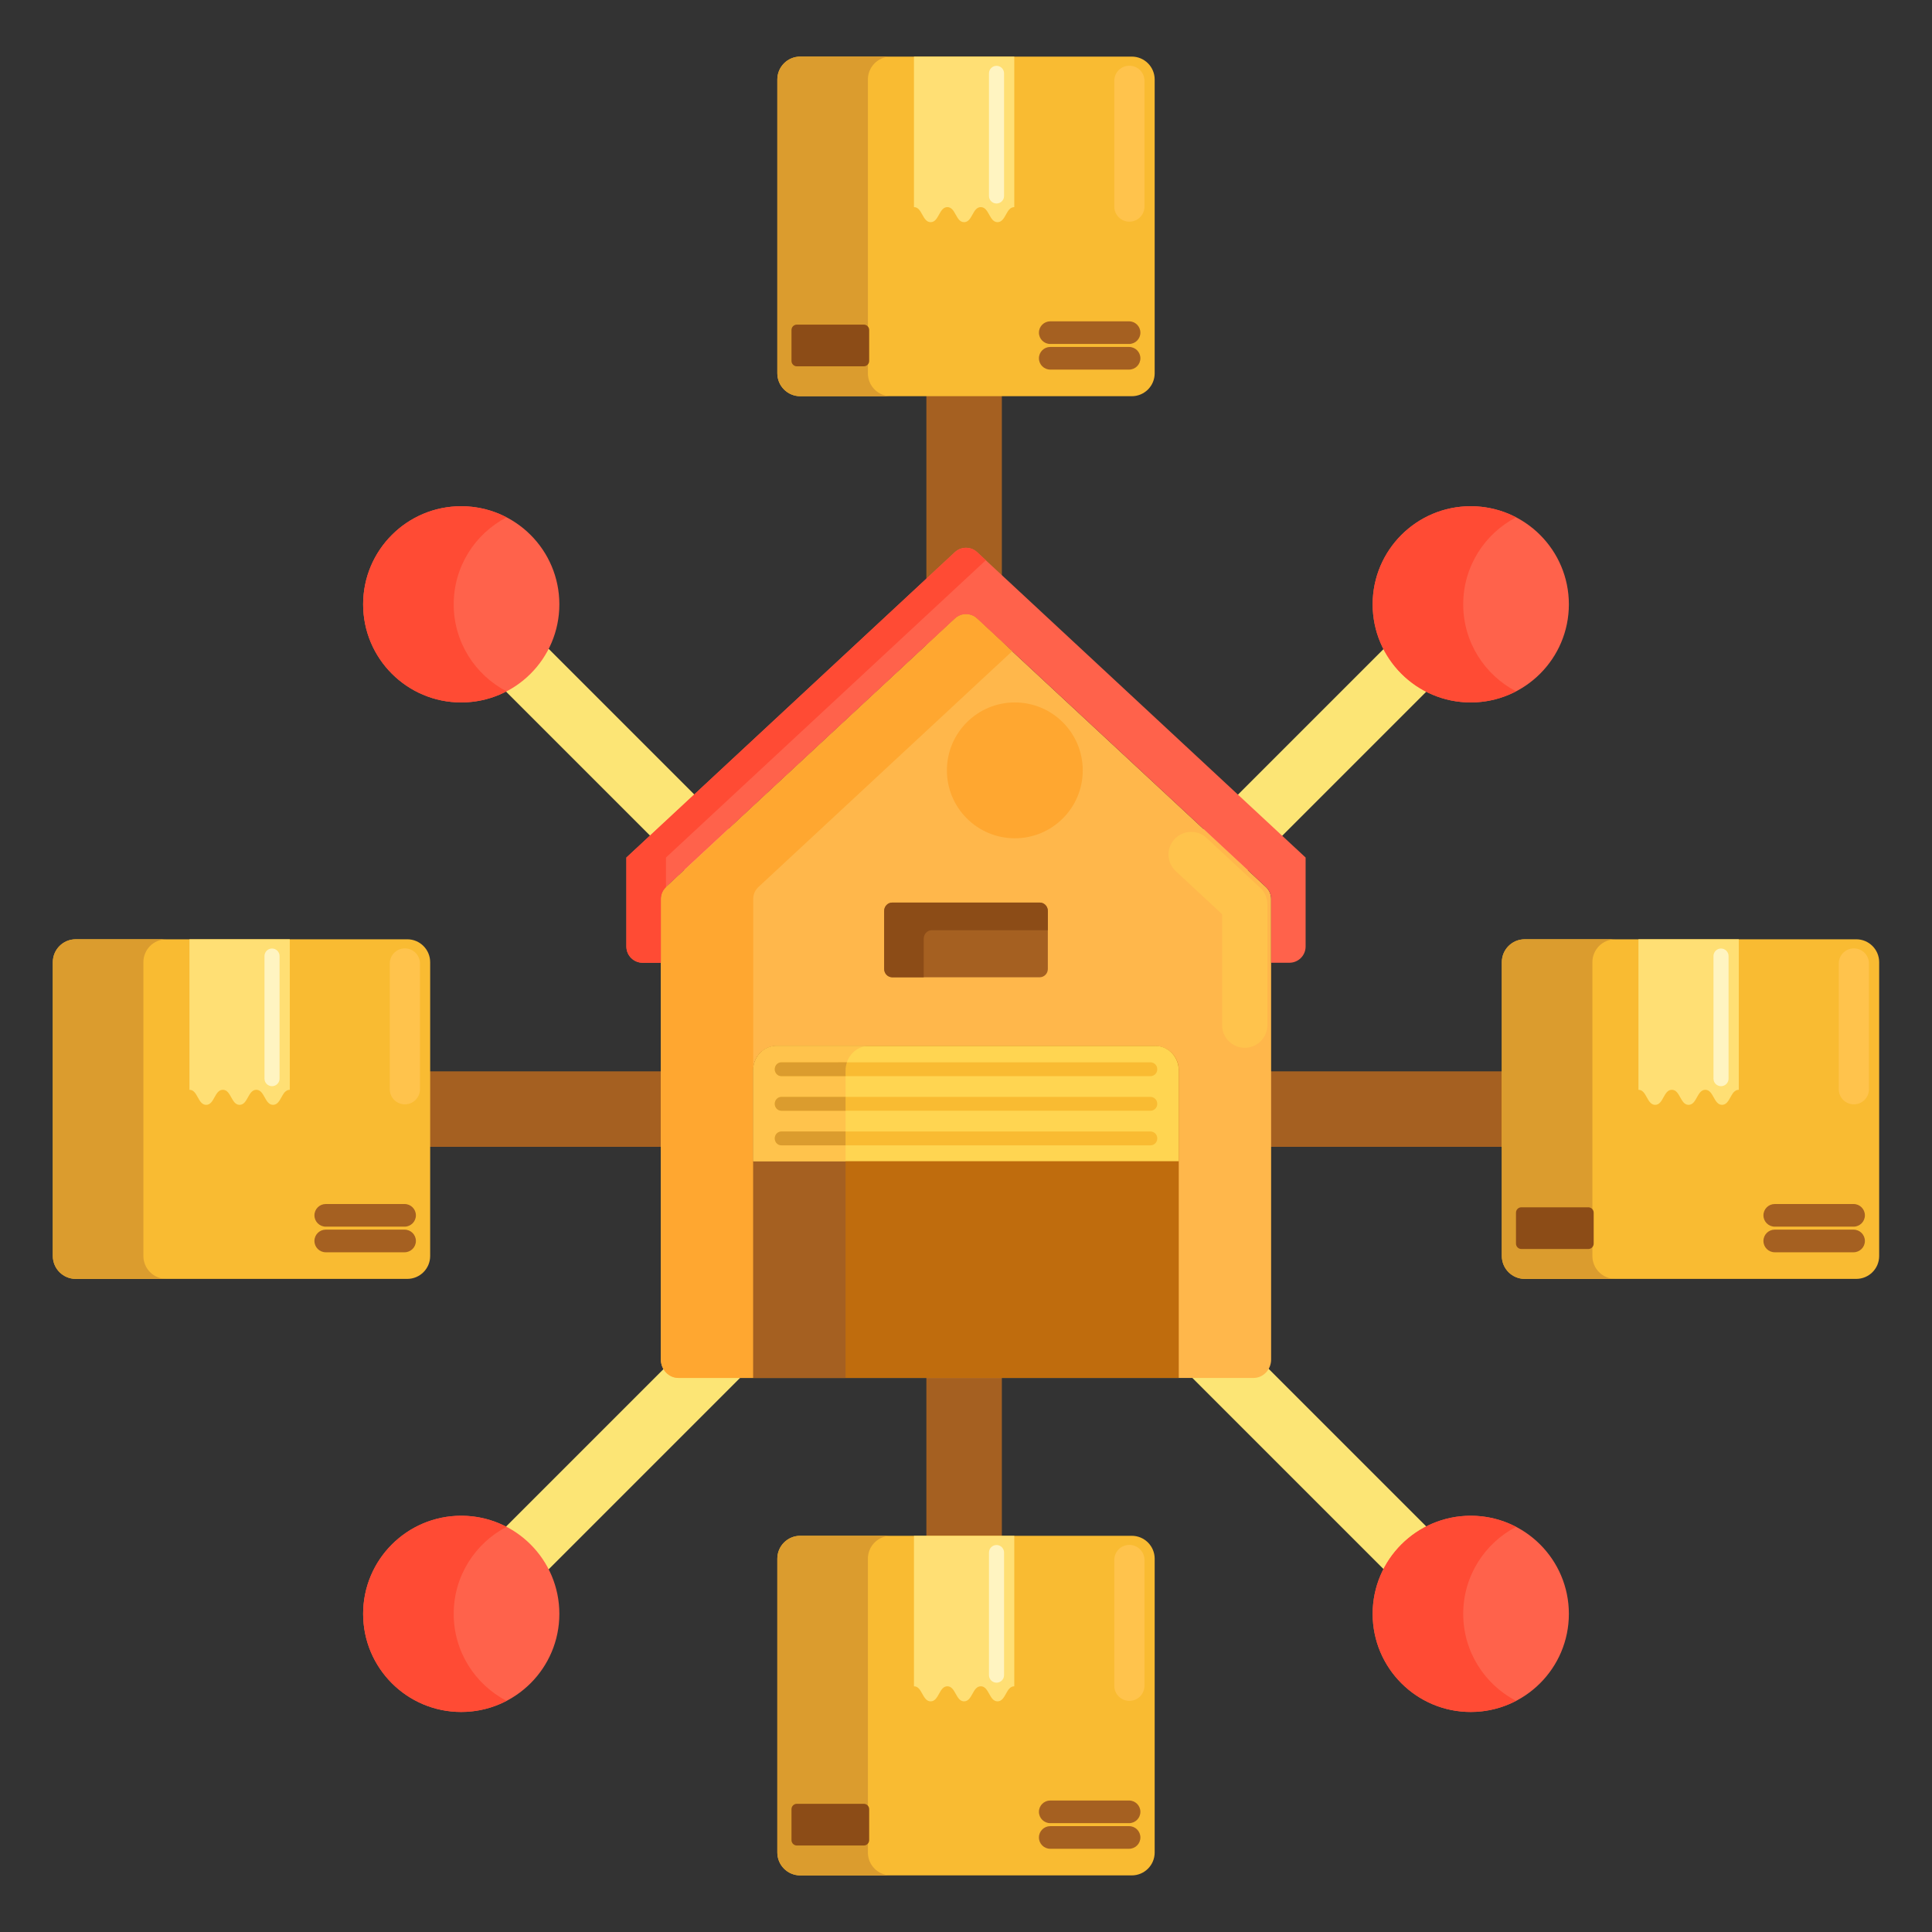 <?xml version="1.0" encoding="utf-8"?>
<!-- Generator: Adobe Illustrator 22.1.0, SVG Export Plug-In . SVG Version: 6.00 Build 0)  -->
<svg xmlns="http://www.w3.org/2000/svg" xmlns:xlink="http://www.w3.org/1999/xlink" version="1.1" id="Layer_1" x="0px" y="0px" viewBox="0 0 256 256" style="enable-background:new 0 0 256 256;" xml:space="preserve" width="512" height="512">
<rect x="0" y="0" width="256" height="256" fill="#333333" stroke="none"/>
<style type="text/css">
	.st0{fill:#FFA730;}
	.st1{fill:#E58D23;}
	.st2{fill:#FFB74B;}
	.st3{fill:#BF6C0D;}
	.st4{fill:#A56021;}
	.st5{fill:#CCC033;}
	.st6{fill:#99AF17;}
	.st7{fill:#EACF32;}
	.st8{fill:#FCDA4F;}
	.st9{fill:#FFDF74;}
	.st10{fill:#FCE575;}
	.st11{fill:#FFD551;}
	.st12{fill:#FFC34C;}
	.st13{fill:#F9BB32;}
	.st14{fill:#FFF4C1;}
	.st15{fill:#DB9C2E;}
	.st16{fill:#8C4C17;}
	.st17{fill:#FF624B;}
	.st18{fill:#FF4B34;}
	.st19{fill:#FF9079;}
	.st20{fill:#FFD59A;}
	.st21{fill:#FFEACF;}
	.st22{fill:#FCF9DE;}
</style>
<g>
	<g>
		<g>
			
				<rect x="123" y="51.96" transform="matrix(-1.836970e-16 1 -1 -1.836970e-16 274.96 18.96)" class="st4" width="10" height="190"/>
		</g>
	</g>
	<g>
		<g>
			<rect x="122.751" y="30.443" class="st4" width="10" height="190"/>
		</g>
	</g>
	<g>
		<g>
			<path class="st13" d="M149.966,52.5h-43.931c-1.676,0-3.034-1.359-3.034-3.034V10.534c0-1.676,1.359-3.034,3.034-3.034h43.931     c1.676,0,3.034,1.359,3.034,3.034v38.931C153,51.142,151.641,52.5,149.966,52.5z"/>
		</g>
	</g>
	<g>
		<g>
			<path class="st13" d="M149.966,248.5h-43.931c-1.676,0-3.034-1.359-3.034-3.034v-38.931c0-1.676,1.359-3.034,3.034-3.034h43.931     c1.676,0,3.034,1.359,3.034,3.034v38.931C153,247.142,151.641,248.5,149.966,248.5z"/>
		</g>
	</g>
	<g>
		<g>
			<path class="st13" d="M245.966,169.46h-43.931c-1.676,0-3.034-1.359-3.034-3.034v-38.931c0-1.676,1.359-3.034,3.034-3.034h43.931     c1.676,0,3.034,1.359,3.034,3.034v38.931C249,168.102,247.641,169.46,245.966,169.46z"/>
		</g>
	</g>
	<g>
		<g>
			<path class="st13" d="M53.966,169.46H10.034c-1.676,0-3.034-1.359-3.034-3.034v-38.931c0-1.676,1.359-3.034,3.034-3.034h43.931     c1.676,0,3.034,1.359,3.034,3.034v38.931C57,168.102,55.641,169.46,53.966,169.46z"/>
		</g>
	</g>
	<g>
		<g>
			<path class="st15" d="M115,49.466V10.534c0-1.676,1.359-3.034,3.034-3.034h-12c-1.676,0-3.034,1.359-3.034,3.034v38.931     c0,1.676,1.359,3.034,3.034,3.034h12C116.358,52.5,115,51.142,115,49.466z"/>
		</g>
	</g>
	<g>
		<g>
			<path class="st15" d="M115,245.466v-38.931c0-1.676,1.359-3.034,3.034-3.034h-12c-1.676,0-3.034,1.359-3.034,3.034v38.931     c0,1.676,1.359,3.034,3.034,3.034h12C116.358,248.5,115,247.142,115,245.466z"/>
		</g>
	</g>
	<g>
		<g>
			<path class="st15" d="M211,166.426v-38.932c0-1.676,1.359-3.034,3.034-3.034h-12c-1.676,0-3.034,1.358-3.034,3.034v38.932     c0,1.676,1.359,3.034,3.034,3.034h12C212.358,169.46,211,168.102,211,166.426z"/>
		</g>
	</g>
	<g>
		<g>
			<path class="st15" d="M19,166.426v-38.932c0-1.676,1.358-3.034,3.034-3.034h-12c-1.676,0-3.034,1.358-3.034,3.034v38.932     c0,1.676,1.358,3.034,3.034,3.034h12C20.358,169.46,19,168.102,19,166.426z"/>
		</g>
	</g>
	<g>
		<g>
			
				<rect x="124" y="51.96" transform="matrix(-0.707 -0.707 0.707 -0.707 114.593 341.387)" class="st10" width="8" height="190"/>
		</g>
	</g>
	<g>
		<g>
			<circle class="st17" cx="61.117" cy="213.844" r="13"/>
		</g>
	</g>
	<g>
		<g>
			<circle class="st17" cx="194.883" cy="80.077" r="13"/>
		</g>
	</g>
	<g>
		<g>
			
				<rect x="124" y="51.96" transform="matrix(-0.707 0.707 -0.707 -0.707 322.426 160.367)" class="st10" width="8" height="190"/>
		</g>
	</g>
	<g>
		<g>
			<path class="st2" d="M126.529,81.973l-38.274,35.568c-0.437,0.406-0.685,0.974-0.685,1.57v61.031c0,1.35,1.047,2.444,2.338,2.444     h76.184c1.291,0,2.338-1.094,2.338-2.444V119.11c0-0.595-0.248-1.163-0.685-1.57l-38.274-35.568     C128.632,81.193,127.368,81.193,126.529,81.973z"/>
		</g>
	</g>
	<g>
		<g>
			<path class="st12" d="M164.935,138.835c-1.657,0-3-1.343-3-3v-14.7l-6.143-5.708c-1.214-1.128-1.284-3.026-0.156-4.24     c1.129-1.214,3.027-1.282,4.24-0.156l7.101,6.599c0.611,0.568,0.958,1.364,0.958,2.198v16.008     C167.935,137.492,166.591,138.835,164.935,138.835z"/>
		</g>
	</g>
	<g>
		<g>
			<path class="st17" d="M173,113.627l-43.529-40.464c-0.829-0.77-2.114-0.77-2.943,0L83,113.627v11.796     c0,1.186,0.965,2.147,2.156,2.147h2.414v-8.46c0-0.595,0.248-1.163,0.685-1.57l38.274-35.568c0.828-0.77,2.114-0.77,2.942,0     l38.274,35.568c0.437,0.406,0.685,0.974,0.685,1.57v8.46h2.414c1.191,0,2.156-0.961,2.156-2.147V113.627L173,113.627z"/>
		</g>
	</g>
	<g>
		<g>
			<path class="st0" d="M100.488,117.541l33.628-31.251l-4.645-4.317c-0.839-0.78-2.103-0.78-2.942,0l-38.274,35.568     c-0.437,0.406-0.685,0.974-0.685,1.569v61.031c0,1.35,1.047,2.444,2.338,2.444h9.895V119.11     C99.803,118.515,100.051,117.947,100.488,117.541z"/>
		</g>
	</g>
	<g>
		<g>
			<path class="st3" d="M156.193,182.585H99.807v-40.814c0-1.759,1.426-3.186,3.186-3.186h50.014c1.759,0,3.186,1.426,3.186,3.186     V182.585z"/>
		</g>
	</g>
	<g>
		<g>
			<path class="st4" d="M115.151,138.585h-12.233c-1.718,0-3.11,1.461-3.11,3.263v40.737h12.233v-40.737     C112.04,140.046,113.433,138.585,115.151,138.585z"/>
		</g>
	</g>
	<g>
		<g>
			<path class="st4" d="M137.751,129.495h-19.502c-0.603,0-1.092-0.489-1.092-1.092v-7.716c0-0.603,0.489-1.092,1.092-1.092h19.502     c0.603,0,1.092,0.489,1.092,1.092v7.716C138.843,129.006,138.354,129.495,137.751,129.495z"/>
		</g>
	</g>
	<g>
		<g>
			<path class="st11" d="M153.082,138.585h-50.165c-1.718,0-3.11,1.461-3.11,3.263v12.015h56.385v-12.015     C156.193,140.046,154.8,138.585,153.082,138.585z"/>
		</g>
	</g>
	<g>
		<g>
			<path class="st12" d="M115.151,138.585h-12.233c-1.718,0-3.11,1.461-3.11,3.263v12.015h12.233v-12.015     C112.04,140.046,113.433,138.585,115.151,138.585z"/>
		</g>
	</g>
	<g>
		<g>
			<path class="st13" d="M152.445,151.762h-48.89c-0.494,0-0.895-0.401-0.895-0.895v-0.043c0-0.494,0.401-0.895,0.895-0.895h48.89     c0.494,0,0.895,0.401,0.895,0.895v0.043C153.34,151.362,152.939,151.762,152.445,151.762z"/>
		</g>
	</g>
	<g>
		<g>
			<path class="st13" d="M152.445,147.179h-48.89c-0.494,0-0.895-0.401-0.895-0.895v-0.043c0-0.494,0.401-0.895,0.895-0.895h48.89     c0.494,0,0.895,0.401,0.895,0.895v0.043C153.34,146.778,152.939,147.179,152.445,147.179z"/>
		</g>
	</g>
	<g>
		<g>
			<path class="st13" d="M152.445,142.596h-48.89c-0.494,0-0.895-0.401-0.895-0.895v-0.043c0-0.494,0.401-0.895,0.895-0.895h48.89     c0.494,0,0.895,0.401,0.895,0.895v0.043C153.34,142.195,152.939,142.596,152.445,142.596z"/>
		</g>
	</g>
	<g>
		<g>
			<path class="st16" d="M122.399,124.38c0-0.618,0.477-1.119,1.066-1.119h15.378v-2.548c0-0.618-0.477-1.119-1.066-1.119h-19.554     c-0.589,0-1.066,0.501-1.066,1.119v7.663c0,0.618,0.477,1.119,1.066,1.119h4.176V124.38z"/>
		</g>
	</g>
	<g>
		<g>
			<g>
				<path class="st18" d="M88.243,113.627l42.379-39.395l-1.15-1.069c-0.829-0.77-2.114-0.77-2.943,0L83,113.627v11.796      c0,1.186,0.965,2.147,2.156,2.147h2.414v-8.46c0-0.589,0.244-1.15,0.673-1.555V113.627z"/>
			</g>
		</g>
	</g>
	<g>
		<g>
			<path class="st15" d="M112.04,149.929h-8.506c-0.483,0-0.874,0.41-0.874,0.917s0.391,0.917,0.874,0.917h8.506V149.929z"/>
		</g>
	</g>
	<g>
		<g>
			<path class="st15" d="M112.04,145.346h-8.506c-0.483,0-0.874,0.41-0.874,0.917s0.391,0.917,0.874,0.917h8.506V145.346z"/>
		</g>
	</g>
	<g>
		<g>
			<path class="st15" d="M103.534,140.762c-0.483,0-0.874,0.41-0.874,0.917s0.391,0.917,0.874,0.917h8.506v-0.747     c0-0.381,0.066-0.746,0.18-1.086H103.534z"/>
		</g>
	</g>
	<g>
		<g>
			<path class="st12" d="M149.647,29.373c-1.104,0-2-0.896-2-2V10.707c0-1.104,0.896-2,2-2s2,0.896,2,2v16.667     C151.647,28.478,150.751,29.373,149.647,29.373z"/>
		</g>
	</g>
	<g>
		<g>
			<path class="st9" d="M134.397,27.443V7.5h-13.293v19.943c1.106,0,1.106,1.994,2.212,1.994c1.107,0,1.107-1.994,2.214-1.994     c1.107,0,1.107,1.994,2.215,1.994c1.108,0,1.108-1.994,2.215-1.994c1.109,0,1.109,1.994,2.219,1.994     S133.288,27.443,134.397,27.443z"/>
		</g>
	</g>
	<g>
		<g>
			<path class="st14" d="M132.044,26.965c-0.552,0-1-0.448-1-1V9.722c0-0.552,0.448-1,1-1s1,0.448,1,1v16.243     C133.044,26.518,132.596,26.965,132.044,26.965z"/>
		</g>
	</g>
	<g>
		<g>
			<path class="st4" d="M149.608,45.578h-10.444c-0.829,0-1.5-0.671-1.5-1.5s0.671-1.5,1.5-1.5h10.444c0.829,0,1.5,0.671,1.5,1.5     S150.437,45.578,149.608,45.578z"/>
		</g>
	</g>
	<g>
		<g>
			<path class="st4" d="M149.608,48.973h-10.444c-0.829,0-1.5-0.671-1.5-1.5s0.671-1.5,1.5-1.5h10.444c0.829,0,1.5,0.671,1.5,1.5     S150.437,48.973,149.608,48.973z"/>
		</g>
	</g>
	<g>
		<g>
			<path class="st16" d="M114.458,48.539h-8.869c-0.394,0-0.713-0.319-0.713-0.713v-4.101c0-0.394,0.319-0.713,0.713-0.713h8.869     c0.394,0,0.713,0.319,0.713,0.713v4.101C115.171,48.219,114.852,48.539,114.458,48.539z"/>
		</g>
	</g>
	<g>
		<g>
			<path class="st12" d="M149.647,225.373c-1.104,0-2-0.896-2-2v-16.667c0-1.104,0.896-2,2-2s2,0.896,2,2v16.667     C151.647,224.478,150.751,225.373,149.647,225.373z"/>
		</g>
	</g>
	<g>
		<g>
			<path class="st9" d="M134.397,223.443V203.5h-13.293v19.943c1.106,0,1.106,1.994,2.212,1.994c1.107,0,1.107-1.994,2.214-1.994     c1.107,0,1.107,1.994,2.215,1.994c1.108,0,1.108-1.994,2.215-1.994c1.109,0,1.109,1.994,2.219,1.994     S133.288,223.443,134.397,223.443z"/>
		</g>
	</g>
	<g>
		<g>
			<path class="st14" d="M132.044,222.965c-0.552,0-1-0.448-1-1v-16.243c0-0.552,0.448-1,1-1s1,0.448,1,1v16.243     C133.044,222.518,132.596,222.965,132.044,222.965z"/>
		</g>
	</g>
	<g>
		<g>
			<path class="st4" d="M149.608,241.578h-10.444c-0.829,0-1.5-0.671-1.5-1.5s0.671-1.5,1.5-1.5h10.444c0.829,0,1.5,0.671,1.5,1.5     S150.437,241.578,149.608,241.578z"/>
		</g>
	</g>
	<g>
		<g>
			<path class="st4" d="M149.608,244.973h-10.444c-0.829,0-1.5-0.671-1.5-1.5s0.671-1.5,1.5-1.5h10.444c0.829,0,1.5,0.671,1.5,1.5     S150.437,244.973,149.608,244.973z"/>
		</g>
	</g>
	<g>
		<g>
			<path class="st16" d="M114.458,244.539h-8.869c-0.394,0-0.713-0.319-0.713-0.713v-4.101c0-0.394,0.319-0.713,0.713-0.713h8.869     c0.394,0,0.713,0.319,0.713,0.713v4.101C115.171,244.219,114.852,244.539,114.458,244.539z"/>
		</g>
	</g>
	<g>
		<g>
			<path class="st12" d="M245.647,146.333c-1.104,0-2-0.896-2-2v-16.667c0-1.104,0.896-2,2-2s2,0.896,2,2v16.667     C247.647,145.438,246.751,146.333,245.647,146.333z"/>
		</g>
	</g>
	<g>
		<g>
			<path class="st9" d="M230.397,144.403V124.46h-13.293v19.943c1.106,0,1.106,1.994,2.212,1.994c1.107,0,1.107-1.994,2.214-1.994     c1.107,0,1.107,1.994,2.215,1.994c1.108,0,1.108-1.994,2.215-1.994c1.109,0,1.109,1.994,2.219,1.994     S229.288,144.403,230.397,144.403z"/>
		</g>
	</g>
	<g>
		<g>
			<path class="st14" d="M228.044,143.926c-0.552,0-1-0.448-1-1v-16.243c0-0.552,0.448-1,1-1s1,0.448,1,1v16.243     C229.044,143.478,228.596,143.926,228.044,143.926z"/>
		</g>
	</g>
	<g>
		<g>
			<path class="st4" d="M245.608,162.539h-10.444c-0.829,0-1.5-0.671-1.5-1.5s0.671-1.5,1.5-1.5h10.444c0.829,0,1.5,0.671,1.5,1.5     S246.437,162.539,245.608,162.539z"/>
		</g>
	</g>
	<g>
		<g>
			<path class="st4" d="M245.608,165.933h-10.444c-0.829,0-1.5-0.671-1.5-1.5s0.671-1.5,1.5-1.5h10.444c0.829,0,1.5,0.671,1.5,1.5     S246.437,165.933,245.608,165.933z"/>
		</g>
	</g>
	<g>
		<g>
			<path class="st16" d="M210.458,165.499h-8.869c-0.394,0-0.713-0.319-0.713-0.713v-4.101c0-0.394,0.319-0.713,0.713-0.713h8.869     c0.394,0,0.713,0.319,0.713,0.713v4.101C211.171,165.18,210.852,165.499,210.458,165.499z"/>
		</g>
	</g>
	<g>
		<g>
			<path class="st12" d="M53.647,146.333c-1.104,0-2-0.896-2-2v-16.667c0-1.104,0.896-2,2-2s2,0.896,2,2v16.667     C55.647,145.438,54.751,146.333,53.647,146.333z"/>
		</g>
	</g>
	<g>
		<g>
			<path class="st9" d="M38.397,144.403V124.46H25.104v19.943c1.106,0,1.106,1.994,2.212,1.994c1.107,0,1.107-1.994,2.214-1.994     c1.107,0,1.107,1.994,2.215,1.994c1.108,0,1.108-1.994,2.215-1.994c1.109,0,1.109,1.994,2.219,1.994     C37.288,146.397,37.288,144.403,38.397,144.403z"/>
		</g>
	</g>
	<g>
		<g>
			<path class="st14" d="M36.044,143.926c-0.552,0-1-0.448-1-1v-16.243c0-0.552,0.448-1,1-1s1,0.448,1,1v16.243     C37.044,143.478,36.596,143.926,36.044,143.926z"/>
		</g>
	</g>
	<g>
		<g>
			<path class="st4" d="M53.608,162.539H43.164c-0.829,0-1.5-0.671-1.5-1.5s0.671-1.5,1.5-1.5h10.444c0.829,0,1.5,0.671,1.5,1.5     S54.437,162.539,53.608,162.539z"/>
		</g>
	</g>
	<g>
		<g>
			<path class="st4" d="M53.608,165.933H43.164c-0.829,0-1.5-0.671-1.5-1.5s0.671-1.5,1.5-1.5h10.444c0.829,0,1.5,0.671,1.5,1.5     S54.437,165.933,53.608,165.933z"/>
		</g>
	</g>
	<g>
		<g>
			<circle class="st17" cx="194.883" cy="213.844" r="13"/>
		</g>
	</g>
	<g>
		<g>
			<circle class="st17" cx="61.117" cy="80.077" r="13"/>
		</g>
	</g>
	<g>
		<g>
			<path class="st18" d="M60.117,213.844c0-5.014,2.843-9.357,7-11.526c-1.796-0.937-3.834-1.474-6-1.474c-7.18,0-13,5.82-13,13     c0,7.18,5.82,13,13,13c2.166,0,4.204-0.537,6-1.474C62.959,223.201,60.117,218.858,60.117,213.844z"/>
		</g>
	</g>
	<g>
		<g>
			<path class="st18" d="M193.884,80.077c0-5.014,2.843-9.357,7-11.526c-1.796-0.937-3.834-1.474-6-1.474c-7.18,0-13,5.82-13,13     s5.82,13,13,13c2.166,0,4.204-0.537,6-1.474C196.726,89.434,193.884,85.091,193.884,80.077z"/>
		</g>
	</g>
	<g>
		<g>
			<path class="st18" d="M193.884,213.844c0-5.014,2.843-9.357,7-11.526c-1.796-0.937-3.834-1.474-6-1.474c-7.18,0-13,5.82-13,13     c0,7.18,5.82,13,13,13c2.166,0,4.204-0.537,6-1.474C196.726,223.201,193.884,218.858,193.884,213.844z"/>
		</g>
	</g>
	<g>
		<g>
			<path class="st18" d="M60.117,80.077c0-5.014,2.843-9.357,7-11.526c-1.796-0.937-3.834-1.474-6-1.474c-7.18,0-13,5.82-13,13     s5.82,13,13,13c2.166,0,4.204-0.537,6-1.474C62.959,89.434,60.117,85.091,60.117,80.077z"/>
		</g>
	</g>
	<g>
		<g>
			<circle class="st0" cx="134.47" cy="102.077" r="9"/>
		</g>
	</g>
</g>
</svg>
